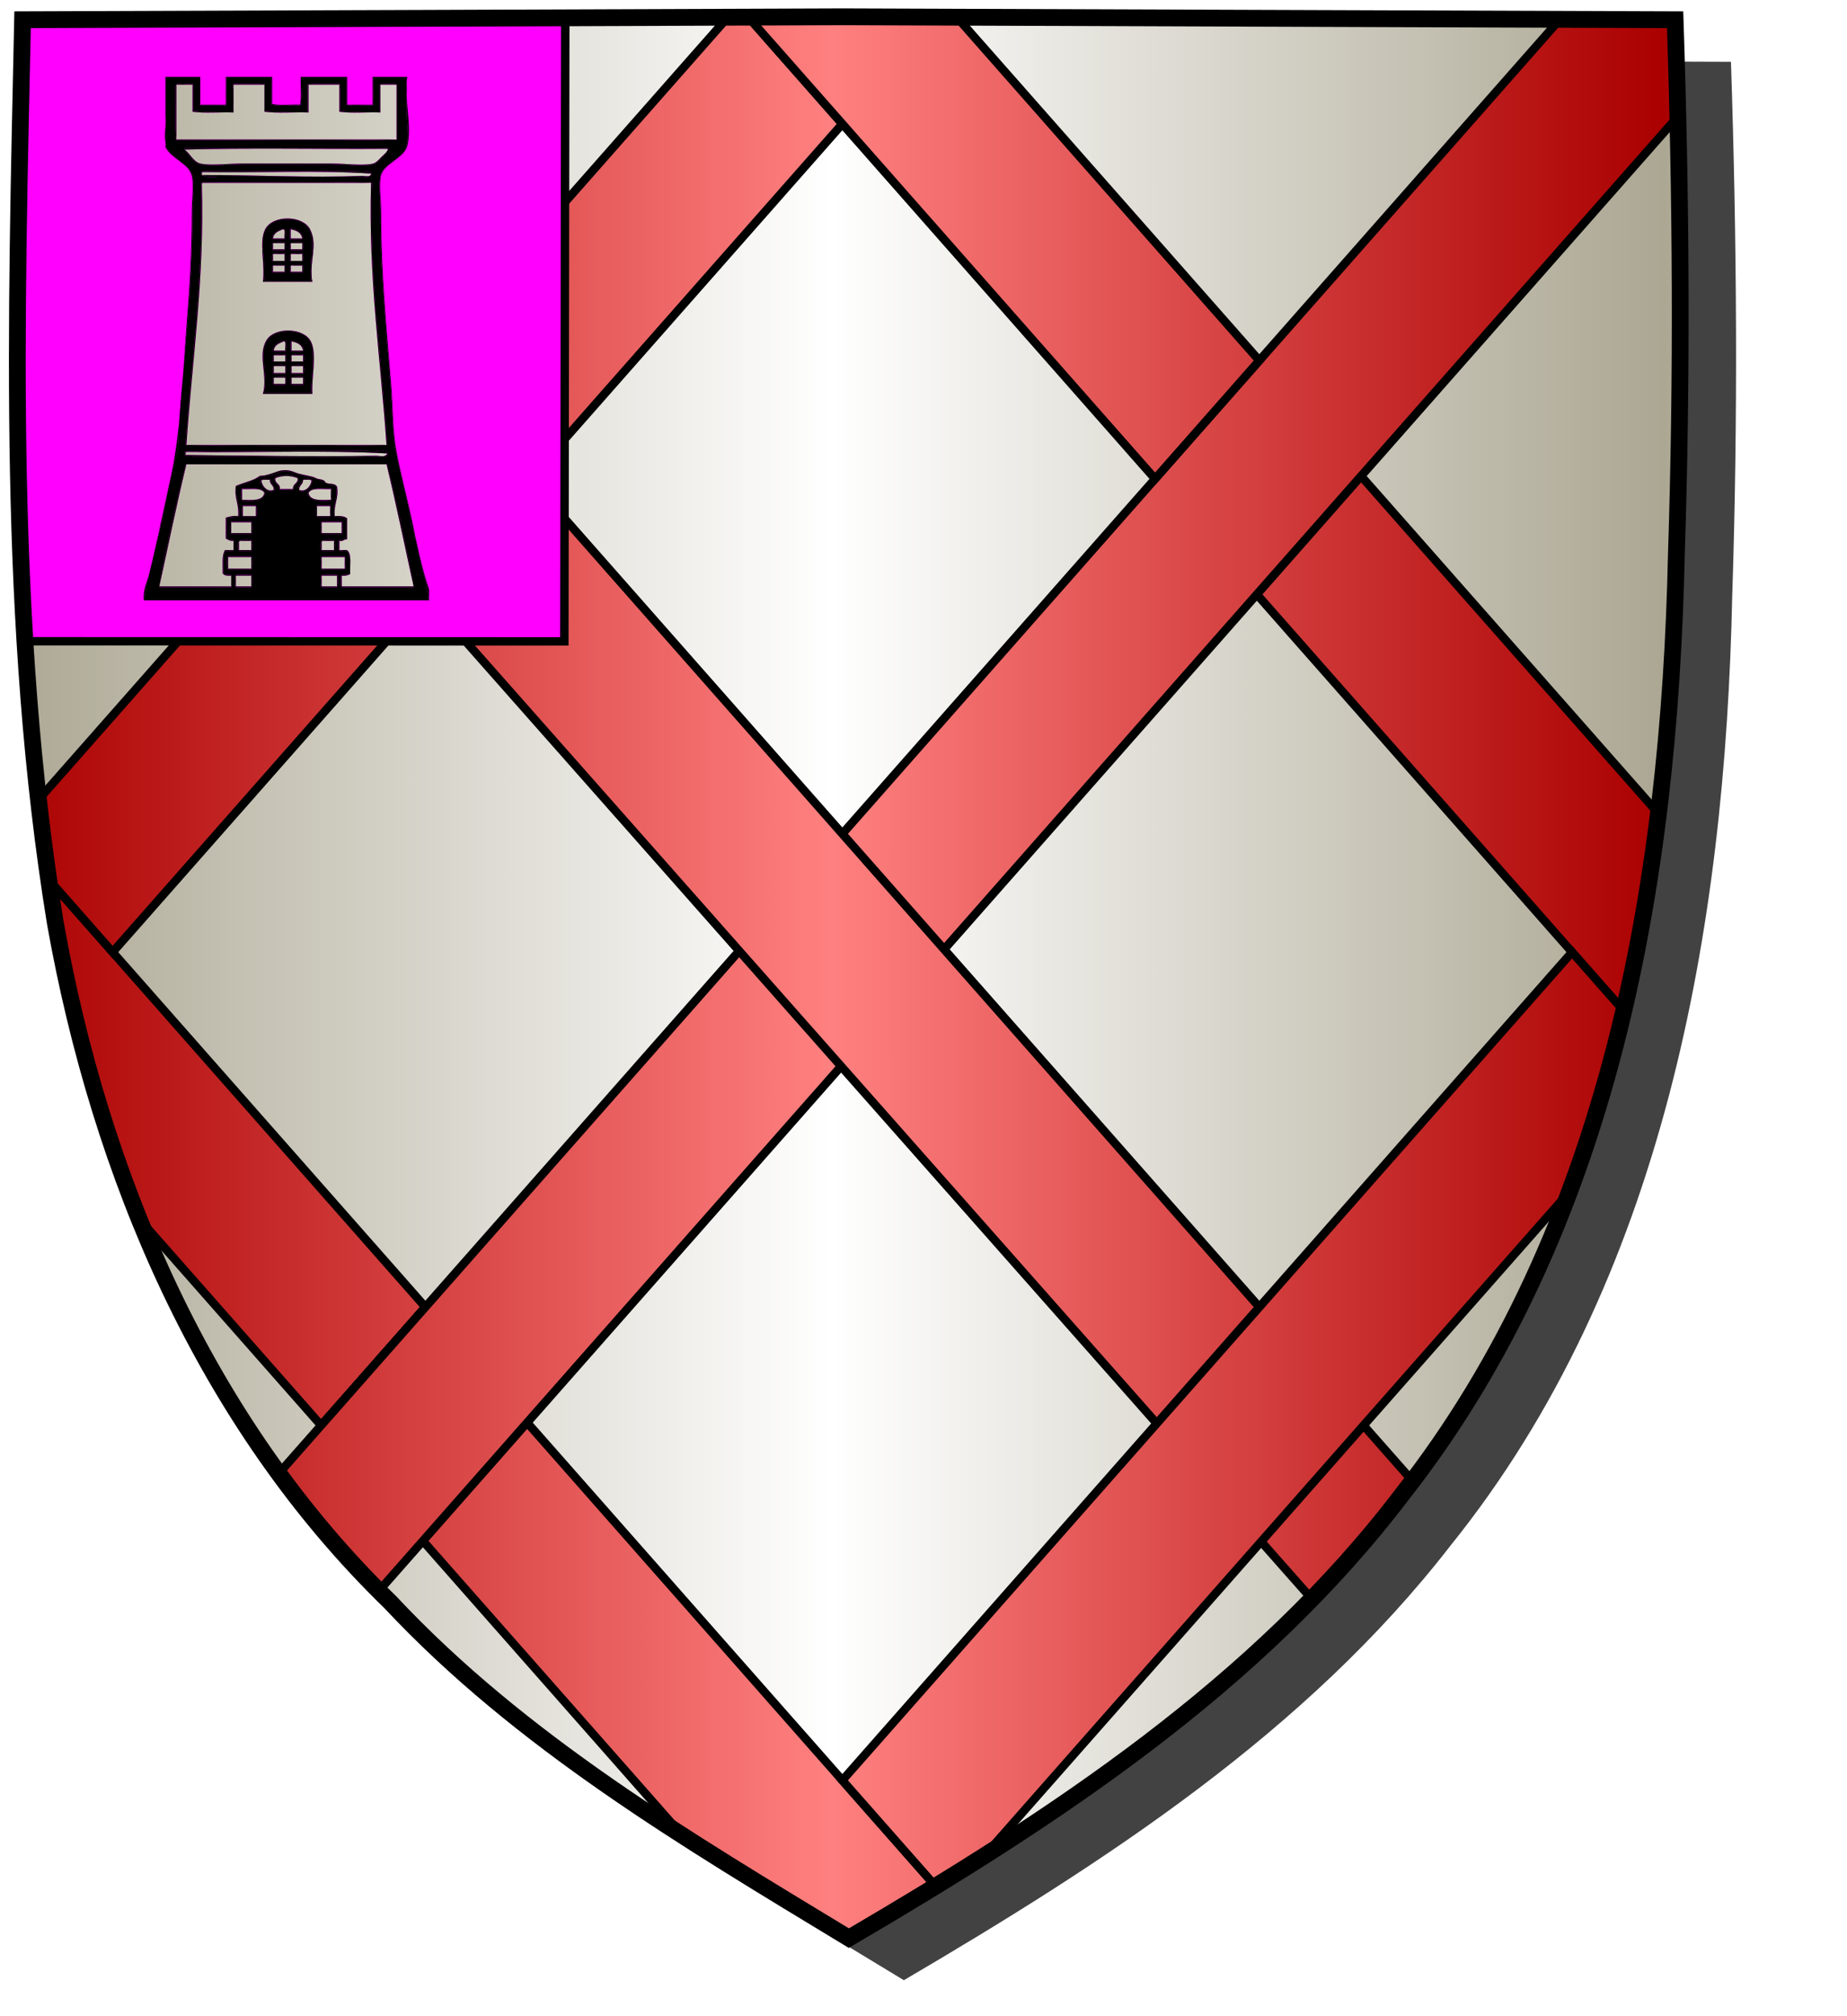 <?xml version="1.0" encoding="UTF-8" standalone="no"?><svg xmlns="http://www.w3.org/2000/svg" xmlns:cc="http://creativecommons.org/ns#" xmlns:dc="http://purl.org/dc/elements/1.1/" xmlns:inkscape="http://www.inkscape.org/namespaces/inkscape" xmlns:rdf="http://www.w3.org/1999/02/22-rdf-syntax-ns#" xmlns:sodipodi="http://sodipodi.sourceforge.net/DTD/sodipodi-0.dtd" xmlns:svg="http://www.w3.org/2000/svg" height="720" id="svg2" inkscape:export-filename="ecu_francais_ancien.svg" inkscape:export-xdpi="144" inkscape:export-ydpi="144" inkscape:output_extension="org.inkscape.output.svg.inkscape" inkscape:version="1.0.2-2 (e86c870879, 2021-01-15)" sodipodi:docname="ecu_francais_ancien.svg" sodipodi:version="0.32" version="1.0" width="660">
  <sodipodi:namedview bordercolor="#666666" borderopacity="1.0" gridtolerance="10.0" guidetolerance="10.0" height="680px" id="base" inkscape:current-layer="layer1" inkscape:cx="396.46229" inkscape:cy="478.04383" inkscape:document-rotation="0" inkscape:pageopacity="0.0" inkscape:pageshadow="2" inkscape:window-height="1009" inkscape:window-maximized="1" inkscape:window-width="1920" inkscape:window-x="-8" inkscape:window-y="-8" inkscape:zoom="0.44547727" objecttolerance="10.0" pagecolor="#ffffff" showgrid="false"/>
  
  <g id="layer5" style="display:inline"><path d="M 301.239,6.004 C 203.544,6.380 105.788,6.695 8.069,7.048 C 5.761,114.502 2.462,222.997 19.746,329.451 C 35.733,419.429 73.064,507.742 139.474,572.164 C 186.117,622.007 245.447,657.038 303.324,692.122 C 375.128,649.934 446.745,603.655 498.391,537.006 C 574.740,442.231 596.523,316.491 599.027,197.913 C 601.125,134.313 600.692,70.642 598.580,7.048 C 499.470,6.700 400.325,6.351 301.239,6.004 z" id="path856" style="display:inline;overflow:visible;visibility:visible;opacity:1;fill:#424242;fill-opacity:1;fill-rule:evenodd;stroke:none;stroke-width:1.5;stroke-linecap:round;stroke-linejoin:round;stroke-miterlimit:4;stroke-dasharray:none;stroke-dashoffset:0;stroke-opacity:1;marker:none;marker-start:none;marker-mid:none;marker-end:none;filter:url(#filter3467)" transform="matrix(1.001,0,0,1,19.356,15.028)"/></g><g id="layer3" inkscape:groupmode="layer" inkscape:label="Fond écu" style="display:inline"><path d="M 301.239,6.004 C 203.544,6.380 105.788,6.695 8.069,7.048 C 5.761,114.502 2.462,222.997 19.746,329.451 C 35.733,419.429 73.064,507.742 139.474,572.164 C 186.117,622.007 245.447,657.038 303.324,692.122 C 375.128,649.934 446.745,603.655 498.391,537.006 C 574.740,442.231 596.523,316.491 599.027,197.913 C 601.125,134.313 600.692,70.642 598.580,7.048 C 499.470,6.700 400.325,6.351 301.239,6.004 z" id="path856" style="fill:url(#linearGradientargent);stroke:black;stroke-width:3.000"/></g>
  <g clip-path="url(#clip1)" id="layer4" inkscape:groupmode="layer" inkscape:label="Meubles" sodipodi:insensitive="true" style="fill:#ffffff"><g desc="partition" id="fretté" label="partition"><path d="M 3.000,297.763 L 152.000,466.770 L 114.750,509.022 L 3.000,382.266 L 3.000,297.763 z" id="" style="fill:url(#linearGradientgueules);stroke:black;stroke-width:3.000"/></g><g desc="partition" id="fretté" label="partition"><path d="M 152.000,466.770 L 375.500,720.281 L 338.250,762.533 L 114.750,509.022 L 152.000,466.770 z" id="" style="fill:url(#linearGradientgueules);stroke:black;stroke-width:3.000"/></g><g desc="partition" id="fretté" label="partition"><path d="M 450.000,128.755 L 599.000,297.763 L 599.000,382.266 L 412.750,171.007 L 450.000,128.755 z" id="" style="fill:url(#linearGradientgueules);stroke:black;stroke-width:3.000"/></g><g desc="partition" id="fretté" label="partition"><path d="M 3.000,635.777 L 561.750,2.000 L 599.000,2.000 L 599.000,42.252 L 3.000,718.281 L 3.000,635.777 z" id="" style="fill:url(#linearGradientgueules);stroke:black;stroke-width:3.000"/></g><g desc="partition" id="fretté" label="partition"><path d="M 40.250,2.000 L 599.000,635.777 L 599.000,732.000 L 599.000,718.281 L 3.000,44.252 L 3.000,2.000 L 40.250,2.000 z" id="" style="fill:url(#linearGradientgueules);stroke:black;stroke-width:3.000"/></g><g desc="partition" id="fretté" label="partition"><path d="M 3.000,297.763 L 263.750,2.000 L 301.000,44.252 L 40.250,340.015 L 3.000,297.763 z" id="" style="fill:url(#linearGradientgueules);stroke:black;stroke-width:3.000"/></g><g desc="partition" id="fretté" label="partition"><path d="M 561.750,340.015 L 599.000,382.266 L 338.250,678.029 L 301.000,635.777 L 561.750,340.015 z" id="" style="fill:url(#linearGradientgueules);stroke:black;stroke-width:3.000"/></g><g desc="partition" id="fretté" label="partition"><path d="M 338.250,2.000 L 450.000,128.755 L 412.750,171.007 L 263.750,2.000 L 338.250,2.000 z" id="" style="fill:url(#linearGradientgueules);stroke:black;stroke-width:3.000"/></g><g desc="partition" id="fretté" label="partition"><path d="M 263.750,678.029 L 301.000,720.281 L 263.750,762.533 L 226.500,720.281 L 263.750,678.029 z" id="" style="fill:url(#linearGradientgueules);stroke:black;stroke-width:3.000"/></g><g desc="partition" id="canton" label="partition"><path d="M 201.667,229.048 L 202.000,2.000 L 3.000,2.000 L 3.000,229.000 L 201.667,229.048 z" id="" style="fill:#ff00ff;stroke:black;stroke-width:3.000"/></g><g desc="tour" id="tour crénelée2" label="_tours"><g id=""><path d="M 71.573,37.682 C 74.611,37.682 77.648,37.682 80.685,37.682 C 81.313,34.904 80.789,30.975 80.961,27.741 C 86.300,27.741 91.638,27.741 96.977,27.741 C 96.977,30.963 96.977,34.184 96.977,37.406 C 99.937,38.035 104.053,37.509 107.469,37.682 C 108.097,34.904 107.573,30.975 107.745,27.741 C 113.084,27.741 118.422,27.741 123.760,27.741 C 123.760,30.963 123.760,34.184 123.760,37.406 C 126.356,38.032 130.098,37.511 133.149,37.682 C 133.776,34.904 133.253,30.975 133.425,27.741 C 137.382,27.741 141.340,27.741 145.298,27.741 C 145.298,31.898 145.298,35.766 145.298,39.891 C 145.298,43.700 146.192,48.331 145.298,52.040 C 144.223,56.501 136.989,58.596 135.910,62.533 C 135.059,65.635 135.910,71.121 135.910,75.787 C 135.910,98.050 137.864,116.857 139.499,137.362 C 140.150,145.526 140.025,153.965 141.432,161.385 C 142.919,169.223 146.126,179.582 146.955,187.340 C 148.490,191.596 149.248,196.124 150.268,200.594 C 151.284,205.044 152.750,209.240 153.029,214.124 C 119.251,214.124 85.471,214.124 51.692,214.124 C 52.056,209.169 53.439,204.822 54.454,200.318 C 55.448,195.902 56.325,191.532 57.767,187.340 C 58.657,181.443 60.211,174.475 61.633,167.459 C 62.046,165.420 62.925,163.529 63.290,161.661 C 64.029,157.871 63.788,153.420 64.118,149.235 C 65.032,137.665 66.199,125.447 67.155,113.339 C 68.080,101.638 68.812,89.722 68.812,75.787 C 68.812,71.158 69.588,66.030 68.812,62.809 C 67.750,58.402 60.604,56.618 59.424,52.316 C 58.503,48.958 59.424,43.830 59.424,39.891 C 59.424,35.418 59.424,31.428 59.424,27.741 C 63.382,27.741 67.340,27.741 71.297,27.741 C 71.297,30.779 71.297,33.816 71.297,36.854 C 71.219,37.299 71.558,37.329 71.573,37.682 M 62.737,30.779 C 62.918,37.133 62.374,44.212 63.014,50.107 C 89.245,49.923 116.213,50.475 141.984,49.831 C 141.984,43.296 141.984,36.762 141.984,30.227 C 140.452,29.776 137.166,29.776 135.634,30.227 C 135.634,33.448 135.634,36.669 135.634,39.891 C 131.031,39.707 125.694,40.258 121.551,39.615 C 121.380,36.473 121.902,32.637 121.275,29.950 C 117.584,30.125 113.188,29.595 109.954,30.227 C 109.954,33.448 109.954,36.669 109.954,39.891 C 104.984,39.707 99.278,40.258 94.768,39.615 C 94.768,36.485 94.768,33.356 94.768,30.227 C 91.533,29.595 87.138,30.125 83.447,29.950 C 82.819,32.728 83.342,36.657 83.170,39.891 C 78.568,39.707 73.231,40.258 69.088,39.615 C 69.088,36.485 69.088,33.356 69.088,30.227 C 67.644,30.039 63.303,29.184 62.737,30.779 M 71.573,58.667 C 75.237,59.550 81.604,58.667 87.036,58.667 C 97.396,58.667 107.699,58.667 117.962,58.667 C 123.081,58.667 130.055,59.592 133.425,58.667 C 135.655,58.055 138.385,53.851 138.947,52.869 C 114.557,52.869 90.165,52.869 65.775,52.869 C 66.774,54.293 68.849,58.011 71.573,58.667 M 71.849,62.257 C 73.670,63.785 76.561,63.085 78.752,63.085 C 94.399,63.085 110.759,63.085 125.969,63.085 C 128.365,63.085 132.101,63.946 132.872,61.981 C 131.124,60.449 128.359,61.152 126.245,61.152 C 108.324,61.152 89.953,61.152 72.402,61.152 C 71.916,61.219 71.772,61.627 71.849,62.257 M 71.849,65.846 C 72.823,99.678 68.420,128.134 66.327,158.899 C 89.706,159.359 115.016,159.359 138.395,158.899 C 136.276,127.976 131.876,99.333 132.872,65.294 C 113.267,64.650 92.467,65.202 72.402,65.018 C 72.055,65.131 71.837,65.374 71.849,65.846 M 66.051,162.213 C 66.667,163.719 68.633,163.005 69.640,163.041 C 71.154,163.096 72.803,163.041 74.335,163.041 C 94.338,163.041 115.552,163.751 135.081,163.041 C 136.044,163.006 138.506,163.830 138.671,161.937 C 138.074,160.434 136.157,161.148 135.081,161.108 C 112.307,160.280 89.037,161.731 66.603,161.108 C 66.117,161.175 65.974,161.584 66.051,162.213 M 66.603,165.526 C 62.870,179.558 59.396,195.318 56.939,209.706 C 65.499,209.706 74.058,209.706 82.618,209.706 C 83.183,208.799 82.767,206.910 82.894,205.564 C 82.135,204.943 79.938,205.758 79.857,204.460 C 79.967,201.717 79.412,198.308 80.685,196.728 C 81.700,196.638 83.130,196.964 83.723,196.452 C 83.723,195.348 83.723,194.243 83.723,193.139 C 82.860,192.713 81.432,192.852 80.961,192.034 C 80.961,189.733 80.961,187.432 80.961,185.131 C 81.929,184.350 84.166,184.838 85.379,184.303 C 85.820,179.997 83.931,178.020 84.551,173.534 C 86.504,173.038 88.476,172.531 89.521,171.877 C 92.352,170.108 94.867,170.305 98.357,169.392 C 99.294,169.147 100.033,168.418 101.118,168.288 C 103.914,167.953 105.032,168.984 106.641,169.392 C 109.831,170.203 111.911,170.318 114.096,171.325 C 116.102,172.249 117.961,172.950 120.171,173.810 C 120.779,178.192 118.867,180.054 119.342,184.303 C 120.558,184.928 123.176,184.151 123.760,185.407 C 123.760,187.708 123.760,190.009 123.760,192.310 C 122.922,192.668 121.888,192.831 120.999,193.139 C 120.999,194.243 120.999,195.348 120.999,196.452 C 121.633,197.107 123.679,196.349 124.313,197.004 C 125.225,198.853 124.757,202.082 124.865,204.736 C 124.464,205.623 122.545,204.994 121.827,205.564 C 121.954,206.910 121.538,208.799 122.104,209.706 C 130.663,209.706 139.223,209.706 147.783,209.706 C 145.326,195.318 141.852,179.558 138.119,165.526 C 114.280,165.526 90.442,165.526 66.603,165.526 M 98.081,170.773 C 98.050,172.829 99.728,173.176 100.014,174.915 C 101.579,174.915 103.143,174.915 104.708,174.915 C 104.994,173.176 106.672,172.829 106.641,170.773 C 104.563,169.301 100.159,169.301 98.081,170.773 M 93.111,172.706 C 94.338,173.998 96.152,176.757 98.081,174.915 C 98.033,173.122 96.794,172.520 96.424,171.049 C 94.784,171.065 92.698,170.636 93.111,172.706 M 106.641,174.915 C 108.568,176.558 111.348,174.119 111.611,171.601 C 108.917,169.689 106.769,172.484 106.641,174.915 M 86.484,174.362 C 86.041,175.301 86.041,177.842 86.484,178.780 C 90.316,178.931 94.241,179.175 94.768,176.019 C 93.738,173.735 89.701,174.459 86.484,174.362 M 109.954,176.019 C 110.481,179.175 114.405,178.931 118.238,178.780 C 118.681,177.842 118.681,175.301 118.238,174.362 C 115.021,174.459 110.984,173.735 109.954,176.019 M 86.760,180.437 C 86.319,181.295 86.319,183.721 86.760,184.579 C 88.325,184.579 89.889,184.579 91.454,184.579 C 91.895,183.721 91.895,181.295 91.454,180.437 C 89.889,180.437 88.325,180.437 86.760,180.437 M 113.268,180.437 C 112.827,181.295 112.827,183.721 113.268,184.579 C 114.833,184.579 116.397,184.579 117.962,184.579 C 118.402,183.721 118.402,181.295 117.962,180.437 C 116.397,180.437 114.833,180.437 113.268,180.437 M 82.618,186.236 C 82.176,187.174 82.176,189.715 82.618,190.653 C 85.011,190.653 87.404,190.653 89.797,190.653 C 90.240,189.715 90.240,187.174 89.797,186.236 C 87.404,186.236 85.011,186.236 82.618,186.236 M 114.924,186.236 C 114.482,187.174 114.482,189.715 114.924,190.653 C 117.318,190.653 119.710,190.653 122.104,190.653 C 122.547,189.715 122.547,187.174 122.104,186.236 C 119.710,186.236 117.318,186.236 114.924,186.236 M 85.379,196.728 C 86.852,196.728 88.325,196.728 89.797,196.728 C 90.236,195.948 90.236,193.643 89.797,192.862 C 86.402,192.076 83.779,193.428 85.379,196.728 M 114.924,196.728 C 116.397,196.728 117.870,196.728 119.342,196.728 C 119.781,195.948 119.781,193.643 119.342,192.862 C 115.947,192.076 113.324,193.428 114.924,196.728 M 81.514,198.661 C 81.069,199.681 81.069,202.335 81.514,203.355 C 84.275,203.355 87.036,203.355 89.797,203.355 C 90.242,202.335 90.242,199.681 89.797,198.661 C 87.036,198.661 84.275,198.661 81.514,198.661 M 114.924,198.661 C 114.480,199.681 114.480,202.335 114.924,203.355 C 117.686,203.355 120.447,203.355 123.208,203.355 C 123.652,202.335 123.652,199.681 123.208,198.661 C 120.447,198.661 117.686,198.661 114.924,198.661 M 84.275,205.288 C 83.832,206.226 83.832,208.768 84.275,209.706 C 86.116,209.706 87.956,209.706 89.797,209.706 C 90.240,208.768 90.240,206.226 89.797,205.288 C 87.956,205.288 86.116,205.288 84.275,205.288 M 114.924,205.288 C 114.482,206.226 114.482,208.768 114.924,209.706 C 116.765,209.706 118.606,209.706 120.447,209.706 C 120.890,208.768 120.890,206.226 120.447,205.288 C 118.606,205.288 116.765,205.288 114.924,205.288 z" id="" style="fill:#000000"/><path d="M 68.812,30.227 C 68.812,33.448 68.812,36.669 68.812,39.891 C 73.139,40.535 78.660,39.983 83.447,40.167 C 83.447,36.854 83.447,33.540 83.447,30.227 C 87.128,30.227 90.810,30.227 94.491,30.227 C 94.491,33.448 94.491,36.669 94.491,39.891 C 99.186,40.535 105.076,39.983 110.230,40.167 C 110.230,36.854 110.230,33.540 110.230,30.227 C 113.912,30.227 117.594,30.227 121.275,30.227 C 121.275,33.448 121.275,36.669 121.275,39.891 C 125.602,40.535 131.123,39.983 135.910,40.167 C 135.910,36.854 135.910,33.540 135.910,30.227 C 137.843,30.227 139.775,30.227 141.708,30.227 C 141.708,36.762 141.708,43.296 141.708,49.831 C 115.477,49.831 89.245,49.831 63.014,49.831 C 63.014,43.296 63.014,36.762 63.014,30.227 C 64.946,30.227 66.879,30.227 68.812,30.227 z" id="" style="fill:url(#linearGradientargent)"/><path d="M 65.775,53.421 C 89.429,52.777 114.280,53.329 138.395,53.145 C 139.034,53.636 137.287,55.081 136.462,55.906 C 135.611,56.757 134.485,58.100 133.425,58.391 C 129.991,59.333 123.445,58.391 117.962,58.391 C 107.728,58.391 97.387,58.391 87.036,58.391 C 81.681,58.391 75.151,59.253 71.573,58.391 C 68.855,57.736 67.561,54.130 65.775,53.421 z" id="" style="fill:url(#linearGradientargent)"/><path d="M 132.596,61.981 C 132.383,63.506 130.304,62.778 129.559,62.809 C 111.191,63.562 90.351,62.469 72.126,62.533 C 72.126,62.349 72.126,62.165 72.126,61.981 C 72.081,61.659 72.187,61.489 72.402,61.428 C 92.091,61.792 113.399,60.699 132.596,61.981 z" id="" style="fill:url(#linearGradientargent)"/><path d="M 72.402,65.294 C 92.467,65.294 112.531,65.294 132.596,65.294 C 131.599,99.333 136.000,127.976 138.119,158.899 C 114.280,158.899 90.442,158.899 66.603,158.899 C 68.684,128.213 73.087,99.850 72.126,66.122 C 72.102,65.731 72.080,65.340 72.402,65.294 M 110.783,81.861 C 108.162,76.817 97.480,76.640 94.768,81.861 C 92.370,86.477 94.858,94.180 93.939,100.638 C 99.830,100.638 105.720,100.638 111.611,100.638 C 110.263,93.666 113.783,87.638 110.783,81.861 M 111.059,121.899 C 108.496,116.965 98.291,116.726 95.320,121.347 C 91.831,126.772 95.875,134.058 93.939,140.675 C 99.830,140.675 105.720,140.675 111.611,140.675 C 111.226,134.769 113.396,126.398 111.059,121.899 z" id="" style="fill:url(#linearGradientargent)"/><path d="M 111.335,100.362 C 105.628,100.362 99.922,100.362 94.215,100.362 C 95.573,93.785 91.939,86.372 95.320,81.309 C 98.006,77.286 107.460,77.160 110.230,81.309 C 113.064,85.553 110.371,93.854 111.335,100.362 M 101.947,81.861 C 99.940,81.465 97.597,83.000 97.253,85.175 C 98.244,85.748 100.239,85.318 101.671,85.451 C 102.214,84.706 101.835,83.038 101.947,81.861 M 103.880,85.451 C 105.312,85.318 107.306,85.748 108.298,85.175 C 107.871,82.932 106.093,82.041 103.880,81.585 C 103.441,82.366 103.441,84.670 103.880,85.451 M 97.529,89.317 C 98.909,89.317 100.290,89.317 101.671,89.317 C 102.093,88.814 102.093,87.059 101.671,86.556 C 99.162,86.208 95.906,86.438 97.529,89.317 M 103.880,89.317 C 105.260,89.317 106.641,89.317 108.021,89.317 C 108.443,88.814 108.443,87.059 108.021,86.556 C 105.513,86.208 102.257,86.438 103.880,89.317 M 97.529,93.459 C 98.909,93.459 100.290,93.459 101.671,93.459 C 102.098,92.893 102.098,90.987 101.671,90.421 C 98.945,89.945 95.918,90.503 97.529,93.459 M 103.880,93.459 C 105.260,93.459 106.641,93.459 108.021,93.459 C 108.449,92.893 108.449,90.987 108.021,90.421 C 105.296,89.945 102.268,90.503 103.880,93.459 M 97.529,97.324 C 98.909,97.324 100.290,97.324 101.671,97.324 C 102.093,96.821 102.093,95.066 101.671,94.563 C 99.162,94.215 95.906,94.446 97.529,97.324 M 103.880,97.324 C 105.260,97.324 106.641,97.324 108.021,97.324 C 108.443,96.821 108.443,95.066 108.021,94.563 C 105.513,94.215 102.257,94.446 103.880,97.324 z" id="" style="fill:#000000"/><path d="M 101.671,85.175 C 100.290,85.175 98.909,85.175 97.529,85.175 C 97.768,83.113 99.500,82.544 101.118,81.861 C 102.297,81.971 101.382,84.175 101.671,85.175 z" id="" style="fill:url(#linearGradientargent)"/><path d="M 103.880,81.861 C 105.926,82.300 107.694,83.017 108.021,85.175 C 106.641,85.175 105.260,85.175 103.880,85.175 C 103.880,84.070 103.880,82.966 103.880,81.861 z" id="" style="fill:url(#linearGradientargent)"/><path d="M 97.529,86.832 C 98.909,86.832 100.290,86.832 101.671,86.832 C 101.671,87.568 101.671,88.304 101.671,89.041 C 100.290,89.041 98.909,89.041 97.529,89.041 C 97.529,88.304 97.529,87.568 97.529,86.832 z" id="" style="fill:url(#linearGradientargent)"/><path d="M 103.880,86.832 C 105.260,86.832 106.641,86.832 108.021,86.832 C 108.021,87.568 108.021,88.304 108.021,89.041 C 106.641,89.041 105.260,89.041 103.880,89.041 C 103.880,88.304 103.880,87.568 103.880,86.832 z" id="" style="fill:url(#linearGradientargent)"/><path d="M 97.529,90.697 C 98.909,90.697 100.290,90.697 101.671,90.697 C 101.671,91.526 101.671,92.354 101.671,93.182 C 100.290,93.182 98.909,93.182 97.529,93.182 C 97.529,92.354 97.529,91.526 97.529,90.697 z" id="" style="fill:url(#linearGradientargent)"/><path d="M 103.880,90.697 C 105.260,90.697 106.641,90.697 108.021,90.697 C 108.021,91.526 108.021,92.354 108.021,93.182 C 106.641,93.182 105.260,93.182 103.880,93.182 C 103.880,92.354 103.880,91.526 103.880,90.697 z" id="" style="fill:url(#linearGradientargent)"/><path d="M 97.529,94.839 C 98.909,94.839 100.290,94.839 101.671,94.839 C 101.671,95.576 101.671,96.312 101.671,97.048 C 100.290,97.048 98.909,97.048 97.529,97.048 C 97.529,96.312 97.529,95.576 97.529,94.839 z" id="" style="fill:url(#linearGradientargent)"/><path d="M 103.880,94.839 C 105.260,94.839 106.641,94.839 108.021,94.839 C 108.021,95.576 108.021,96.312 108.021,97.048 C 106.641,97.048 105.260,97.048 103.880,97.048 C 103.880,96.312 103.880,95.576 103.880,94.839 z" id="" style="fill:url(#linearGradientargent)"/><path d="M 111.335,140.399 C 105.628,140.399 99.922,140.399 94.215,140.399 C 96.151,134.126 92.131,126.535 95.596,121.347 C 98.286,117.318 107.736,117.198 110.507,121.347 C 113.253,125.459 110.934,134.462 111.335,140.399 M 102.223,121.899 C 100.216,121.503 97.873,123.038 97.529,125.213 C 98.520,125.786 100.515,125.356 101.947,125.489 C 102.490,124.744 102.111,123.076 102.223,121.899 M 104.156,125.489 C 105.588,125.356 107.582,125.786 108.574,125.213 C 108.148,122.969 106.369,122.079 104.156,121.623 C 103.717,122.404 103.717,124.708 104.156,125.489 M 97.805,129.354 C 99.186,129.354 100.566,129.354 101.947,129.354 C 102.369,128.852 102.369,127.096 101.947,126.593 C 99.438,126.245 96.182,126.476 97.805,129.354 M 104.156,129.354 C 105.536,129.354 106.917,129.354 108.298,129.354 C 108.719,128.852 108.719,127.096 108.298,126.593 C 105.789,126.245 102.533,126.476 104.156,129.354 M 97.805,133.496 C 99.186,133.496 100.566,133.496 101.947,133.496 C 102.374,132.931 102.374,131.024 101.947,130.459 C 99.221,129.983 96.194,130.541 97.805,133.496 M 104.156,133.496 C 105.536,133.496 106.917,133.496 108.298,133.496 C 108.725,132.931 108.725,131.024 108.298,130.459 C 105.572,129.983 102.545,130.541 104.156,133.496 M 97.805,137.362 C 99.186,137.362 100.566,137.362 101.947,137.362 C 102.369,136.859 102.369,135.104 101.947,134.601 C 99.438,134.253 96.182,134.483 97.805,137.362 M 104.156,137.362 C 105.536,137.362 106.917,137.362 108.298,137.362 C 108.719,136.859 108.719,135.104 108.298,134.601 C 105.789,134.253 102.533,134.483 104.156,137.362 z" id="" style="fill:#000000"/><path d="M 101.947,125.213 C 100.566,125.213 99.186,125.213 97.805,125.213 C 98.044,123.151 99.776,122.582 101.394,121.899 C 102.573,122.009 101.658,124.213 101.947,125.213 z" id="" style="fill:url(#linearGradientargent)"/><path d="M 104.156,121.899 C 106.203,122.337 107.971,123.054 108.298,125.213 C 106.917,125.213 105.536,125.213 104.156,125.213 C 104.156,124.108 104.156,123.004 104.156,121.899 z" id="" style="fill:url(#linearGradientargent)"/><path d="M 97.805,126.869 C 99.186,126.869 100.566,126.869 101.947,126.869 C 101.947,127.606 101.947,128.342 101.947,129.078 C 100.566,129.078 99.186,129.078 97.805,129.078 C 97.805,128.342 97.805,127.606 97.805,126.869 z" id="" style="fill:url(#linearGradientargent)"/><path d="M 104.156,126.869 C 105.536,126.869 106.917,126.869 108.298,126.869 C 108.298,127.606 108.298,128.342 108.298,129.078 C 106.917,129.078 105.536,129.078 104.156,129.078 C 104.156,128.342 104.156,127.606 104.156,126.869 z" id="" style="fill:url(#linearGradientargent)"/><path d="M 97.805,130.735 C 99.186,130.735 100.566,130.735 101.947,130.735 C 101.947,131.563 101.947,132.392 101.947,133.220 C 100.566,133.220 99.186,133.220 97.805,133.220 C 97.805,132.392 97.805,131.563 97.805,130.735 z" id="" style="fill:url(#linearGradientargent)"/><path d="M 104.156,130.735 C 105.536,130.735 106.917,130.735 108.298,130.735 C 108.298,131.563 108.298,132.392 108.298,133.220 C 106.917,133.220 105.536,133.220 104.156,133.220 C 104.156,132.392 104.156,131.563 104.156,130.735 z" id="" style="fill:url(#linearGradientargent)"/><path d="M 97.805,134.877 C 99.186,134.877 100.566,134.877 101.947,134.877 C 101.947,135.613 101.947,136.349 101.947,137.086 C 100.566,137.086 99.186,137.086 97.805,137.086 C 97.805,136.349 97.805,135.613 97.805,134.877 z" id="" style="fill:url(#linearGradientargent)"/><path d="M 104.156,134.877 C 105.536,134.877 106.917,134.877 108.298,134.877 C 108.298,135.613 108.298,136.349 108.298,137.086 C 106.917,137.086 105.536,137.086 104.156,137.086 C 104.156,136.349 104.156,135.613 104.156,134.877 z" id="" style="fill:url(#linearGradientargent)"/><path d="M 138.395,161.937 C 137.755,163.496 135.664,162.747 134.529,162.765 C 112.532,163.116 88.173,162.729 66.327,162.489 C 66.327,162.305 66.327,162.121 66.327,161.937 C 66.282,161.616 66.388,161.446 66.603,161.385 C 90.158,161.749 115.332,160.654 138.395,161.937 z" id="" style="fill:url(#linearGradientargent)"/><path d="M 138.119,165.803 C 141.601,180.084 144.611,194.837 147.783,209.430 C 139.223,209.430 130.663,209.430 122.104,209.430 C 122.104,208.141 122.104,206.853 122.104,205.564 C 123.490,205.754 124.332,205.399 125.141,205.012 C 124.951,202.164 125.717,198.361 124.313,196.728 C 123.840,196.096 122.205,196.627 121.275,196.452 C 121.275,195.348 121.275,194.243 121.275,193.139 C 122.671,193.430 122.855,192.509 124.036,192.586 C 124.036,190.101 124.036,187.616 124.036,185.131 C 123.123,184.295 121.464,184.206 119.619,184.303 C 119.169,180.080 121.064,178.200 120.447,173.810 C 119.597,172.485 118.157,173.009 116.581,172.429 C 116.059,172.238 116.314,171.956 115.753,171.601 C 115.072,171.171 113.623,171.116 112.992,170.773 C 111.526,169.976 109.272,169.829 106.641,169.116 C 105.073,168.692 103.494,167.529 100.566,168.012 C 98.650,168.328 95.820,169.924 92.835,169.944 C 90.538,171.697 87.091,172.300 84.275,173.534 C 83.649,178.025 85.517,180.024 85.103,184.303 C 83.244,184.101 81.988,184.501 80.685,184.855 C 80.685,187.340 80.685,189.825 80.685,192.310 C 81.445,192.748 82.129,193.260 83.447,193.139 C 83.447,194.243 83.447,195.348 83.447,196.452 C 82.434,196.452 81.422,196.452 80.409,196.452 C 79.177,198.258 79.661,201.778 79.581,204.736 C 80.067,205.539 81.212,205.682 82.618,205.564 C 82.618,206.853 82.618,208.141 82.618,209.430 C 74.058,209.430 65.499,209.430 56.939,209.430 C 60.110,194.837 63.120,180.084 66.603,165.803 C 90.442,165.803 114.280,165.803 138.119,165.803 z" id="" style="fill:url(#linearGradientargent)"/><path d="M 106.365,170.773 C 106.589,172.838 104.517,172.606 104.708,174.638 C 103.143,174.638 101.579,174.638 100.014,174.638 C 100.205,172.606 98.133,172.838 98.357,170.773 C 100.737,169.720 103.985,169.720 106.365,170.773 z" id="" style="fill:url(#linearGradientargent)"/><path d="M 96.424,171.325 C 96.331,173.075 97.910,173.152 97.805,174.915 C 95.920,175.925 93.652,173.896 93.387,171.601 C 93.980,171.089 95.410,171.415 96.424,171.325 z" id="" style="fill:url(#linearGradientargent)"/><path d="M 108.298,171.325 C 109.312,171.415 110.742,171.089 111.335,171.601 C 111.070,173.896 108.801,175.925 106.917,174.915 C 106.811,173.152 108.391,173.075 108.298,171.325 z" id="" style="fill:url(#linearGradientargent)"/><path d="M 86.484,174.638 C 89.454,174.797 93.415,173.966 94.491,176.019 C 93.957,178.983 90.062,178.585 86.484,178.504 C 86.484,177.215 86.484,175.927 86.484,174.638 z" id="" style="fill:url(#linearGradientargent)"/><path d="M 118.238,174.638 C 118.238,175.927 118.238,177.215 118.238,178.504 C 114.660,178.585 110.764,178.983 110.230,176.019 C 111.306,173.966 115.267,174.797 118.238,174.638 z" id="" style="fill:url(#linearGradientargent)"/><path d="M 86.760,180.713 C 88.325,180.713 89.889,180.713 91.454,180.713 C 91.454,181.910 91.454,183.106 91.454,184.303 C 89.889,184.303 88.325,184.303 86.760,184.303 C 86.760,183.106 86.760,181.910 86.760,180.713 z" id="" style="fill:url(#linearGradientargent)"/><path d="M 113.268,180.713 C 114.833,180.713 116.397,180.713 117.962,180.713 C 117.962,181.910 117.962,183.106 117.962,184.303 C 116.397,184.303 114.833,184.303 113.268,184.303 C 113.268,183.106 113.268,181.910 113.268,180.713 z" id="" style="fill:url(#linearGradientargent)"/><path d="M 82.618,186.512 C 85.011,186.512 87.404,186.512 89.797,186.512 C 89.797,187.800 89.797,189.089 89.797,190.377 C 87.404,190.377 85.011,190.377 82.618,190.377 C 82.618,189.089 82.618,187.800 82.618,186.512 z" id="" style="fill:url(#linearGradientargent)"/><path d="M 114.924,186.512 C 117.318,186.512 119.710,186.512 122.104,186.512 C 122.104,187.800 122.104,189.089 122.104,190.377 C 119.710,190.377 117.318,190.377 114.924,190.377 C 114.924,189.089 114.924,187.800 114.924,186.512 z" id="" style="fill:url(#linearGradientargent)"/><path d="M 85.379,193.139 C 86.852,193.139 88.325,193.139 89.797,193.139 C 89.797,194.243 89.797,195.348 89.797,196.452 C 88.325,196.452 86.852,196.452 85.379,196.452 C 85.379,195.348 85.379,194.243 85.379,193.139 z" id="" style="fill:url(#linearGradientargent)"/><path d="M 114.924,193.139 C 116.397,193.139 117.870,193.139 119.342,193.139 C 119.342,194.243 119.342,195.348 119.342,196.452 C 117.870,196.452 116.397,196.452 114.924,196.452 C 114.924,195.348 114.924,194.243 114.924,193.139 z" id="" style="fill:url(#linearGradientargent)"/><path d="M 81.514,198.937 C 84.275,198.937 87.036,198.937 89.797,198.937 C 89.797,200.318 89.797,201.698 89.797,203.079 C 87.036,203.079 84.275,203.079 81.514,203.079 C 81.514,201.698 81.514,200.318 81.514,198.937 z" id="" style="fill:url(#linearGradientargent)"/><path d="M 114.924,198.937 C 117.686,198.937 120.447,198.937 123.208,198.937 C 123.208,200.318 123.208,201.698 123.208,203.079 C 120.447,203.079 117.686,203.079 114.924,203.079 C 114.924,201.698 114.924,200.318 114.924,198.937 z" id="" style="fill:url(#linearGradientargent)"/><path d="M 84.275,205.564 C 86.116,205.564 87.956,205.564 89.797,205.564 C 89.797,206.853 89.797,208.141 89.797,209.430 C 87.956,209.430 86.116,209.430 84.275,209.430 C 84.275,208.141 84.275,206.853 84.275,205.564 z" id="" style="fill:url(#linearGradientargent)"/><path d="M 114.924,205.564 C 116.765,205.564 118.606,205.564 120.447,205.564 C 120.447,206.853 120.447,208.141 120.447,209.430 C 118.606,209.430 116.765,209.430 114.924,209.430 C 114.924,208.141 114.924,206.853 114.924,205.564 z" id="" style="fill:url(#linearGradientargent)"/><path d="M 59.148,27.465 C 63.290,27.465 67.431,27.465 71.573,27.465 C 71.573,30.779 71.573,34.092 71.573,37.406 C 74.611,37.406 77.648,37.406 80.685,37.406 C 80.685,34.092 80.685,30.779 80.685,27.465 C 86.208,27.465 91.730,27.465 97.253,27.465 C 97.253,30.687 97.253,33.908 97.253,37.130 C 100.015,37.773 103.971,37.223 107.193,37.406 C 107.836,34.643 107.286,30.688 107.469,27.465 C 112.992,27.465 118.514,27.465 124.036,27.465 C 124.036,30.779 124.036,34.092 124.036,37.406 C 127.074,37.406 130.111,37.406 133.149,37.406 C 133.149,34.092 133.149,30.779 133.149,27.465 C 137.290,27.465 141.432,27.465 145.574,27.465 C 144.244,34.349 147.316,44.811 145.574,52.040 C 144.496,56.513 137.331,58.358 136.186,62.533 C 135.318,65.697 136.186,71.125 136.186,75.787 C 136.186,97.985 138.138,116.834 139.775,137.362 C 140.413,145.352 140.268,153.791 141.708,161.385 C 143.285,169.697 145.552,177.875 147.231,185.959 C 148.975,194.364 150.821,203.104 153.305,210.534 C 153.305,211.823 153.305,213.111 153.305,214.400 C 119.342,214.400 85.380,214.400 51.416,214.400 C 51.000,210.668 52.573,207.869 53.349,204.736 C 56.051,193.830 57.943,184.438 60.252,173.810 C 60.703,171.737 61.208,169.610 61.633,167.459 C 64.630,152.269 65.476,131.109 66.879,113.339 C 67.798,101.709 68.536,89.646 68.536,75.787 C 68.536,71.150 69.309,66.017 68.536,62.809 C 67.457,58.330 61.258,56.754 59.148,52.592 C 59.148,44.217 59.148,35.841 59.148,27.465 M 71.297,36.854 C 71.297,33.816 71.297,30.779 71.297,27.741 C 67.340,27.741 63.382,27.741 59.424,27.741 C 59.424,31.428 59.424,35.418 59.424,39.891 C 59.424,43.830 58.503,48.958 59.424,52.316 C 60.604,56.618 67.750,58.402 68.812,62.809 C 69.588,66.030 68.812,71.158 68.812,75.787 C 68.812,89.722 68.080,101.638 67.155,113.339 C 66.199,125.447 65.032,137.665 64.118,149.235 C 63.788,153.420 64.029,157.871 63.290,161.661 C 62.925,163.529 62.046,165.420 61.633,167.459 C 60.211,174.475 58.657,181.443 57.767,187.340 C 56.325,191.532 55.448,195.902 54.454,200.318 C 53.439,204.822 52.056,209.169 51.692,214.124 C 85.471,214.124 119.251,214.124 153.029,214.124 C 152.750,209.240 151.284,205.044 150.268,200.594 C 149.248,196.124 148.490,191.596 146.955,187.340 C 146.126,179.582 142.919,169.223 141.432,161.385 C 140.025,153.965 140.150,145.526 139.499,137.362 C 137.864,116.857 135.910,98.050 135.910,75.787 C 135.910,71.121 135.059,65.635 135.910,62.533 C 136.989,58.596 144.223,56.501 145.298,52.040 C 146.192,48.331 145.298,43.700 145.298,39.891 C 145.298,35.766 145.298,31.898 145.298,27.741 C 141.340,27.741 137.382,27.741 133.425,27.741 C 133.253,30.975 133.776,34.904 133.149,37.682 C 130.098,37.511 126.356,38.032 123.760,37.406 C 123.760,34.184 123.760,30.963 123.760,27.741 C 118.422,27.741 113.084,27.741 107.745,27.741 C 107.573,30.975 108.097,34.904 107.469,37.682 C 104.053,37.509 99.937,38.035 96.977,37.406 C 96.977,34.184 96.977,30.963 96.977,27.741 C 91.638,27.741 86.300,27.741 80.961,27.741 C 80.789,30.975 81.313,34.904 80.685,37.682 C 77.648,37.682 74.611,37.682 71.573,37.682 C 71.558,37.329 71.219,37.299 71.297,36.854 z" id="" style="fill:#000000"/><path d="M 69.088,30.227 C 69.088,33.356 69.088,36.485 69.088,39.615 C 73.231,40.258 78.568,39.707 83.170,39.891 C 83.342,36.657 82.819,32.728 83.447,29.950 C 87.138,30.125 91.533,29.595 94.768,30.227 C 94.768,33.356 94.768,36.485 94.768,39.615 C 99.278,40.258 104.984,39.707 109.954,39.891 C 109.954,36.669 109.954,33.448 109.954,30.227 C 113.188,29.595 117.584,30.125 121.275,29.950 C 121.902,32.637 121.380,36.473 121.551,39.615 C 125.694,40.258 131.031,39.707 135.634,39.891 C 135.634,36.669 135.634,33.448 135.634,30.227 C 137.166,29.776 140.452,29.776 141.984,30.227 C 141.984,36.762 141.984,43.296 141.984,49.831 C 116.213,50.475 89.245,49.923 63.014,50.107 C 62.374,44.212 62.918,37.133 62.737,30.779 C 63.303,29.184 67.644,30.039 69.088,30.227 M 63.014,30.227 C 63.014,36.762 63.014,43.296 63.014,49.831 C 89.245,49.831 115.477,49.831 141.708,49.831 C 141.708,43.296 141.708,36.762 141.708,30.227 C 139.775,30.227 137.843,30.227 135.910,30.227 C 135.910,33.540 135.910,36.854 135.910,40.167 C 131.123,39.983 125.602,40.535 121.275,39.891 C 121.275,36.669 121.275,33.448 121.275,30.227 C 117.594,30.227 113.912,30.227 110.230,30.227 C 110.230,33.540 110.230,36.854 110.230,40.167 C 105.076,39.983 99.186,40.535 94.491,39.891 C 94.491,36.669 94.491,33.448 94.491,30.227 C 90.810,30.227 87.128,30.227 83.447,30.227 C 83.447,33.540 83.447,36.854 83.447,40.167 C 78.660,39.983 73.139,40.535 68.812,39.891 C 68.812,36.669 68.812,33.448 68.812,30.227 C 66.879,30.227 64.946,30.227 63.014,30.227 z" id="" style="fill:#000000"/><path d="M 65.775,52.869 C 90.165,52.869 114.557,52.869 138.947,52.869 C 138.385,53.851 135.655,58.055 133.425,58.667 C 130.055,59.592 123.081,58.667 117.962,58.667 C 107.699,58.667 97.396,58.667 87.036,58.667 C 81.604,58.667 75.237,59.550 71.573,58.667 C 68.849,58.011 66.774,54.293 65.775,52.869 M 71.573,58.391 C 75.151,59.253 81.681,58.391 87.036,58.391 C 97.387,58.391 107.728,58.391 117.962,58.391 C 123.445,58.391 129.991,59.333 133.425,58.391 C 134.485,58.100 135.611,56.757 136.462,55.906 C 137.287,55.081 139.034,53.636 138.395,53.145 C 114.280,53.329 89.429,52.777 65.775,53.421 C 67.561,54.130 68.855,57.736 71.573,58.391 z" id="" style="fill:#000000"/><path d="M 72.402,61.152 C 89.953,61.152 108.324,61.152 126.245,61.152 C 128.359,61.152 131.124,60.449 132.872,61.981 C 132.101,63.946 128.365,63.085 125.969,63.085 C 110.759,63.085 94.399,63.085 78.752,63.085 C 76.561,63.085 73.670,63.785 71.849,62.257 C 71.772,61.627 71.916,61.219 72.402,61.152 M 72.402,61.428 C 72.187,61.489 72.081,61.659 72.126,61.981 C 72.126,62.165 72.126,62.349 72.126,62.533 C 90.351,62.469 111.191,63.562 129.559,62.809 C 130.304,62.778 132.383,63.506 132.596,61.981 C 113.399,60.699 92.091,61.792 72.402,61.428 z" id="" style="fill:#000000"/><path d="M 72.402,65.018 C 92.467,65.202 113.267,64.650 132.872,65.294 C 131.876,99.333 136.276,127.976 138.395,158.899 C 115.016,159.359 89.706,159.359 66.327,158.899 C 68.420,128.134 72.823,99.678 71.849,65.846 C 71.837,65.374 72.055,65.131 72.402,65.018 M 72.126,66.122 C 73.087,99.850 68.684,128.213 66.603,158.899 C 90.442,158.899 114.280,158.899 138.119,158.899 C 136.000,127.976 131.599,99.333 132.596,65.294 C 112.531,65.294 92.467,65.294 72.402,65.294 C 72.080,65.340 72.102,65.731 72.126,66.122 z" id="" style="fill:#000000"/><path d="M 111.611,100.638 C 105.720,100.638 99.830,100.638 93.939,100.638 C 94.858,94.180 92.370,86.477 94.768,81.861 C 97.480,76.640 108.162,76.817 110.783,81.861 C 113.783,87.638 110.263,93.666 111.611,100.638 M 110.230,81.309 C 107.460,77.160 98.006,77.286 95.320,81.309 C 91.939,86.372 95.573,93.785 94.215,100.362 C 99.922,100.362 105.628,100.362 111.335,100.362 C 110.371,93.854 113.064,85.553 110.230,81.309 z" id="" style="fill:#000000"/><path d="M 101.671,85.451 C 100.239,85.318 98.244,85.748 97.253,85.175 C 97.597,83.000 99.940,81.465 101.947,81.861 C 101.835,83.038 102.214,84.706 101.671,85.451 M 101.118,81.861 C 99.500,82.544 97.768,83.113 97.529,85.175 C 98.909,85.175 100.290,85.175 101.671,85.175 C 101.382,84.175 102.297,81.971 101.118,81.861 z" id="" style="fill:#000000"/><path d="M 103.880,81.585 C 106.093,82.041 107.871,82.932 108.298,85.175 C 107.306,85.748 105.312,85.318 103.880,85.451 C 103.441,84.670 103.441,82.366 103.880,81.585 M 103.880,85.175 C 105.260,85.175 106.641,85.175 108.021,85.175 C 107.694,83.017 105.926,82.300 103.880,81.861 C 103.880,82.966 103.880,84.070 103.880,85.175 z" id="" style="fill:#000000"/><path d="M 101.671,86.556 C 102.093,87.059 102.093,88.814 101.671,89.317 C 100.290,89.317 98.909,89.317 97.529,89.317 C 95.906,86.438 99.162,86.208 101.671,86.556 M 97.529,89.041 C 98.909,89.041 100.290,89.041 101.671,89.041 C 101.671,88.304 101.671,87.568 101.671,86.832 C 100.290,86.832 98.909,86.832 97.529,86.832 C 97.529,87.568 97.529,88.304 97.529,89.041 z" id="" style="fill:#000000"/><path d="M 108.021,86.556 C 108.443,87.059 108.443,88.814 108.021,89.317 C 106.641,89.317 105.260,89.317 103.880,89.317 C 102.257,86.438 105.513,86.208 108.021,86.556 M 103.880,89.041 C 105.260,89.041 106.641,89.041 108.021,89.041 C 108.021,88.304 108.021,87.568 108.021,86.832 C 106.641,86.832 105.260,86.832 103.880,86.832 C 103.880,87.568 103.880,88.304 103.880,89.041 z" id="" style="fill:#000000"/><path d="M 101.671,90.421 C 102.098,90.987 102.098,92.893 101.671,93.459 C 100.290,93.459 98.909,93.459 97.529,93.459 C 95.918,90.503 98.945,89.945 101.671,90.421 M 97.529,93.182 C 98.909,93.182 100.290,93.182 101.671,93.182 C 101.671,92.354 101.671,91.526 101.671,90.697 C 100.290,90.697 98.909,90.697 97.529,90.697 C 97.529,91.526 97.529,92.354 97.529,93.182 z" id="" style="fill:#000000"/><path d="M 108.021,90.421 C 108.449,90.987 108.449,92.893 108.021,93.459 C 106.641,93.459 105.260,93.459 103.880,93.459 C 102.268,90.503 105.296,89.945 108.021,90.421 M 103.880,93.182 C 105.260,93.182 106.641,93.182 108.021,93.182 C 108.021,92.354 108.021,91.526 108.021,90.697 C 106.641,90.697 105.260,90.697 103.880,90.697 C 103.880,91.526 103.880,92.354 103.880,93.182 z" id="" style="fill:#000000"/><path d="M 101.671,94.563 C 102.093,95.066 102.093,96.821 101.671,97.324 C 100.290,97.324 98.909,97.324 97.529,97.324 C 95.906,94.446 99.162,94.215 101.671,94.563 M 97.529,97.048 C 98.909,97.048 100.290,97.048 101.671,97.048 C 101.671,96.312 101.671,95.576 101.671,94.839 C 100.290,94.839 98.909,94.839 97.529,94.839 C 97.529,95.576 97.529,96.312 97.529,97.048 z" id="" style="fill:#000000"/><path d="M 108.021,94.563 C 108.443,95.066 108.443,96.821 108.021,97.324 C 106.641,97.324 105.260,97.324 103.880,97.324 C 102.257,94.446 105.513,94.215 108.021,94.563 M 103.880,97.048 C 105.260,97.048 106.641,97.048 108.021,97.048 C 108.021,96.312 108.021,95.576 108.021,94.839 C 106.641,94.839 105.260,94.839 103.880,94.839 C 103.880,95.576 103.880,96.312 103.880,97.048 z" id="" style="fill:#000000"/><path d="M 111.611,140.675 C 105.720,140.675 99.830,140.675 93.939,140.675 C 95.875,134.058 91.831,126.772 95.320,121.347 C 98.291,116.726 108.496,116.965 111.059,121.899 C 113.396,126.398 111.226,134.769 111.611,140.675 M 110.507,121.347 C 107.736,117.198 98.286,117.318 95.596,121.347 C 92.131,126.535 96.151,134.126 94.215,140.399 C 99.922,140.399 105.628,140.399 111.335,140.399 C 110.934,134.462 113.253,125.459 110.507,121.347 z" id="" style="fill:#000000"/><path d="M 101.947,125.489 C 100.515,125.356 98.520,125.786 97.529,125.213 C 97.873,123.038 100.216,121.503 102.223,121.899 C 102.111,123.076 102.490,124.744 101.947,125.489 M 101.394,121.899 C 99.776,122.582 98.044,123.151 97.805,125.213 C 99.186,125.213 100.566,125.213 101.947,125.213 C 101.658,124.213 102.573,122.009 101.394,121.899 z" id="" style="fill:#000000"/><path d="M 104.156,121.623 C 106.369,122.079 108.148,122.969 108.574,125.213 C 107.582,125.786 105.588,125.356 104.156,125.489 C 103.717,124.708 103.717,122.404 104.156,121.623 M 104.156,125.213 C 105.536,125.213 106.917,125.213 108.298,125.213 C 107.971,123.054 106.203,122.337 104.156,121.899 C 104.156,123.004 104.156,124.108 104.156,125.213 z" id="" style="fill:#000000"/><path d="M 101.947,126.593 C 102.369,127.096 102.369,128.852 101.947,129.354 C 100.566,129.354 99.186,129.354 97.805,129.354 C 96.182,126.476 99.438,126.245 101.947,126.593 M 97.805,129.078 C 99.186,129.078 100.566,129.078 101.947,129.078 C 101.947,128.342 101.947,127.606 101.947,126.869 C 100.566,126.869 99.186,126.869 97.805,126.869 C 97.805,127.606 97.805,128.342 97.805,129.078 z" id="" style="fill:#000000"/><path d="M 108.298,126.593 C 108.719,127.096 108.719,128.852 108.298,129.354 C 106.917,129.354 105.536,129.354 104.156,129.354 C 102.533,126.476 105.789,126.245 108.298,126.593 M 104.156,129.078 C 105.536,129.078 106.917,129.078 108.298,129.078 C 108.298,128.342 108.298,127.606 108.298,126.869 C 106.917,126.869 105.536,126.869 104.156,126.869 C 104.156,127.606 104.156,128.342 104.156,129.078 z" id="" style="fill:#000000"/><path d="M 101.947,130.459 C 102.374,131.024 102.374,132.931 101.947,133.496 C 100.566,133.496 99.186,133.496 97.805,133.496 C 96.194,130.541 99.221,129.983 101.947,130.459 M 97.805,133.220 C 99.186,133.220 100.566,133.220 101.947,133.220 C 101.947,132.392 101.947,131.563 101.947,130.735 C 100.566,130.735 99.186,130.735 97.805,130.735 C 97.805,131.563 97.805,132.392 97.805,133.220 z" id="" style="fill:#000000"/><path d="M 108.298,130.459 C 108.725,131.024 108.725,132.931 108.298,133.496 C 106.917,133.496 105.536,133.496 104.156,133.496 C 102.545,130.541 105.572,129.983 108.298,130.459 M 104.156,133.220 C 105.536,133.220 106.917,133.220 108.298,133.220 C 108.298,132.392 108.298,131.563 108.298,130.735 C 106.917,130.735 105.536,130.735 104.156,130.735 C 104.156,131.563 104.156,132.392 104.156,133.220 z" id="" style="fill:#000000"/><path d="M 101.947,134.601 C 102.369,135.104 102.369,136.859 101.947,137.362 C 100.566,137.362 99.186,137.362 97.805,137.362 C 96.182,134.483 99.438,134.253 101.947,134.601 M 97.805,137.086 C 99.186,137.086 100.566,137.086 101.947,137.086 C 101.947,136.349 101.947,135.613 101.947,134.877 C 100.566,134.877 99.186,134.877 97.805,134.877 C 97.805,135.613 97.805,136.349 97.805,137.086 z" id="" style="fill:#000000"/><path d="M 108.298,134.601 C 108.719,135.104 108.719,136.859 108.298,137.362 C 106.917,137.362 105.536,137.362 104.156,137.362 C 102.533,134.483 105.789,134.253 108.298,134.601 M 104.156,137.086 C 105.536,137.086 106.917,137.086 108.298,137.086 C 108.298,136.349 108.298,135.613 108.298,134.877 C 106.917,134.877 105.536,134.877 104.156,134.877 C 104.156,135.613 104.156,136.349 104.156,137.086 z" id="" style="fill:#000000"/><path d="M 66.603,161.108 C 89.037,161.731 112.307,160.280 135.081,161.108 C 136.157,161.148 138.074,160.434 138.671,161.937 C 138.506,163.830 136.044,163.006 135.081,163.041 C 115.552,163.751 94.338,163.041 74.335,163.041 C 72.803,163.041 71.154,163.096 69.640,163.041 C 68.633,163.005 66.667,163.719 66.051,162.213 C 65.974,161.584 66.117,161.175 66.603,161.108 M 66.603,161.385 C 66.388,161.446 66.282,161.616 66.327,161.937 C 66.327,162.121 66.327,162.305 66.327,162.489 C 88.173,162.729 112.532,163.116 134.529,162.765 C 135.664,162.747 137.755,163.496 138.395,161.937 C 115.332,160.654 90.158,161.749 66.603,161.385 z" id="" style="fill:#000000"/><path d="M 138.119,165.526 C 141.852,179.558 145.326,195.318 147.783,209.706 C 139.223,209.706 130.663,209.706 122.104,209.706 C 121.538,208.799 121.954,206.910 121.827,205.564 C 122.545,204.994 124.464,205.623 124.865,204.736 C 124.757,202.082 125.225,198.853 124.313,197.004 C 123.679,196.349 121.633,197.107 120.999,196.452 C 120.999,195.348 120.999,194.243 120.999,193.139 C 121.888,192.831 122.922,192.668 123.760,192.310 C 123.760,190.009 123.760,187.708 123.760,185.407 C 123.176,184.151 120.558,184.928 119.342,184.303 C 118.867,180.054 120.779,178.192 120.171,173.810 C 117.961,172.950 116.102,172.249 114.096,171.325 C 111.911,170.318 109.831,170.203 106.641,169.392 C 105.032,168.984 103.914,167.953 101.118,168.288 C 100.033,168.418 99.294,169.147 98.357,169.392 C 94.867,170.305 92.352,170.108 89.521,171.877 C 88.476,172.531 86.504,173.038 84.551,173.534 C 83.931,178.020 85.820,179.997 85.379,184.303 C 84.166,184.838 81.929,184.350 80.961,185.131 C 80.961,187.432 80.961,189.733 80.961,192.034 C 81.432,192.852 82.860,192.713 83.723,193.139 C 83.723,194.243 83.723,195.348 83.723,196.452 C 83.130,196.964 81.700,196.638 80.685,196.728 C 79.412,198.308 79.967,201.717 79.857,204.460 C 79.938,205.758 82.135,204.943 82.894,205.564 C 82.767,206.910 83.183,208.799 82.618,209.706 C 74.058,209.706 65.499,209.706 56.939,209.706 C 59.396,195.318 62.870,179.558 66.603,165.526 C 90.442,165.526 114.280,165.526 138.119,165.526 M 66.603,165.803 C 63.120,180.084 60.110,194.837 56.939,209.430 C 65.499,209.430 74.058,209.430 82.618,209.430 C 82.618,208.141 82.618,206.853 82.618,205.564 C 81.212,205.682 80.067,205.539 79.581,204.736 C 79.661,201.778 79.177,198.258 80.409,196.452 C 81.422,196.452 82.434,196.452 83.447,196.452 C 83.447,195.348 83.447,194.243 83.447,193.139 C 82.129,193.260 81.445,192.748 80.685,192.310 C 80.685,189.825 80.685,187.340 80.685,184.855 C 81.988,184.501 83.244,184.101 85.103,184.303 C 85.517,180.024 83.649,178.025 84.275,173.534 C 87.091,172.300 90.538,171.697 92.835,169.944 C 95.820,169.924 98.650,168.328 100.566,168.012 C 103.494,167.529 105.073,168.692 106.641,169.116 C 109.272,169.829 111.526,169.976 112.992,170.773 C 113.623,171.116 115.072,171.171 115.753,171.601 C 116.314,171.956 116.059,172.238 116.581,172.429 C 118.157,173.009 119.597,172.485 120.447,173.810 C 121.064,178.200 119.169,180.080 119.619,184.303 C 121.464,184.206 123.123,184.295 124.036,185.131 C 124.036,187.616 124.036,190.101 124.036,192.586 C 122.855,192.509 122.671,193.430 121.275,193.139 C 121.275,194.243 121.275,195.348 121.275,196.452 C 122.205,196.627 123.840,196.096 124.313,196.728 C 125.717,198.361 124.951,202.164 125.141,205.012 C 124.332,205.399 123.490,205.754 122.104,205.564 C 122.104,206.853 122.104,208.141 122.104,209.430 C 130.663,209.430 139.223,209.430 147.783,209.430 C 144.611,194.837 141.601,180.084 138.119,165.803 C 114.280,165.803 90.442,165.803 66.603,165.803 z" id="" style="fill:#000000"/><path d="M 106.641,170.773 C 106.672,172.829 104.994,173.176 104.708,174.915 C 103.143,174.915 101.579,174.915 100.014,174.915 C 99.728,173.176 98.050,172.829 98.081,170.773 C 100.159,169.301 104.563,169.301 106.641,170.773 M 98.357,170.773 C 98.133,172.838 100.205,172.606 100.014,174.638 C 101.579,174.638 103.143,174.638 104.708,174.638 C 104.517,172.606 106.589,172.838 106.365,170.773 C 103.985,169.720 100.737,169.720 98.357,170.773 z" id="" style="fill:#000000"/><path d="M 96.424,171.049 C 96.794,172.520 98.033,173.122 98.081,174.915 C 96.152,176.757 94.338,173.998 93.111,172.706 C 92.698,170.636 94.784,171.065 96.424,171.049 M 93.387,171.601 C 93.652,173.896 95.920,175.925 97.805,174.915 C 97.910,173.152 96.331,173.075 96.424,171.325 C 95.410,171.415 93.980,171.089 93.387,171.601 z" id="" style="fill:#000000"/><path d="M 111.611,171.601 C 111.348,174.119 108.568,176.558 106.641,174.915 C 106.769,172.484 108.917,169.689 111.611,171.601 M 106.917,174.915 C 108.801,175.925 111.070,173.896 111.335,171.601 C 110.742,171.089 109.312,171.415 108.298,171.325 C 108.391,173.075 106.811,173.152 106.917,174.915 z" id="" style="fill:#000000"/><path d="M 94.768,176.019 C 94.241,179.175 90.316,178.931 86.484,178.780 C 86.041,177.842 86.041,175.301 86.484,174.362 C 89.701,174.459 93.738,173.735 94.768,176.019 M 86.484,178.504 C 90.062,178.585 93.957,178.983 94.491,176.019 C 93.415,173.966 89.454,174.797 86.484,174.638 C 86.484,175.927 86.484,177.215 86.484,178.504 z" id="" style="fill:#000000"/><path d="M 118.238,174.362 C 118.681,175.301 118.681,177.842 118.238,178.780 C 114.405,178.931 110.481,179.175 109.954,176.019 C 110.984,173.735 115.021,174.459 118.238,174.362 M 110.230,176.019 C 110.764,178.983 114.660,178.585 118.238,178.504 C 118.238,177.215 118.238,175.927 118.238,174.638 C 115.267,174.797 111.306,173.966 110.230,176.019 z" id="" style="fill:#000000"/><path d="M 91.454,180.437 C 91.895,181.295 91.895,183.721 91.454,184.579 C 89.889,184.579 88.325,184.579 86.760,184.579 C 86.319,183.721 86.319,181.295 86.760,180.437 C 88.325,180.437 89.889,180.437 91.454,180.437 M 86.760,184.303 C 88.325,184.303 89.889,184.303 91.454,184.303 C 91.454,183.106 91.454,181.910 91.454,180.713 C 89.889,180.713 88.325,180.713 86.760,180.713 C 86.760,181.910 86.760,183.106 86.760,184.303 z" id="" style="fill:#000000"/><path d="M 117.962,180.437 C 118.402,181.295 118.402,183.721 117.962,184.579 C 116.397,184.579 114.833,184.579 113.268,184.579 C 112.827,183.721 112.827,181.295 113.268,180.437 C 114.833,180.437 116.397,180.437 117.962,180.437 M 113.268,184.303 C 114.833,184.303 116.397,184.303 117.962,184.303 C 117.962,183.106 117.962,181.910 117.962,180.713 C 116.397,180.713 114.833,180.713 113.268,180.713 C 113.268,181.910 113.268,183.106 113.268,184.303 z" id="" style="fill:#000000"/><path d="M 89.797,186.236 C 90.240,187.174 90.240,189.715 89.797,190.653 C 87.404,190.653 85.011,190.653 82.618,190.653 C 82.176,189.715 82.176,187.174 82.618,186.236 C 85.011,186.236 87.404,186.236 89.797,186.236 M 82.618,190.377 C 85.011,190.377 87.404,190.377 89.797,190.377 C 89.797,189.089 89.797,187.800 89.797,186.512 C 87.404,186.512 85.011,186.512 82.618,186.512 C 82.618,187.800 82.618,189.089 82.618,190.377 z" id="" style="fill:#000000"/><path d="M 122.104,186.236 C 122.547,187.174 122.547,189.715 122.104,190.653 C 119.710,190.653 117.318,190.653 114.924,190.653 C 114.482,189.715 114.482,187.174 114.924,186.236 C 117.318,186.236 119.710,186.236 122.104,186.236 M 114.924,190.377 C 117.318,190.377 119.710,190.377 122.104,190.377 C 122.104,189.089 122.104,187.800 122.104,186.512 C 119.710,186.512 117.318,186.512 114.924,186.512 C 114.924,187.800 114.924,189.089 114.924,190.377 z" id="" style="fill:#000000"/><path d="M 89.797,192.862 C 90.236,193.643 90.236,195.948 89.797,196.728 C 88.325,196.728 86.852,196.728 85.379,196.728 C 83.779,193.428 86.402,192.076 89.797,192.862 M 85.379,196.452 C 86.852,196.452 88.325,196.452 89.797,196.452 C 89.797,195.348 89.797,194.243 89.797,193.139 C 88.325,193.139 86.852,193.139 85.379,193.139 C 85.379,194.243 85.379,195.348 85.379,196.452 z" id="" style="fill:#000000"/><path d="M 119.342,192.862 C 119.781,193.643 119.781,195.948 119.342,196.728 C 117.870,196.728 116.397,196.728 114.924,196.728 C 113.324,193.428 115.947,192.076 119.342,192.862 M 114.924,196.452 C 116.397,196.452 117.870,196.452 119.342,196.452 C 119.342,195.348 119.342,194.243 119.342,193.139 C 117.870,193.139 116.397,193.139 114.924,193.139 C 114.924,194.243 114.924,195.348 114.924,196.452 z" id="" style="fill:#000000"/><path d="M 89.797,198.661 C 90.242,199.681 90.242,202.335 89.797,203.355 C 87.036,203.355 84.275,203.355 81.514,203.355 C 81.069,202.335 81.069,199.681 81.514,198.661 C 84.275,198.661 87.036,198.661 89.797,198.661 M 81.514,203.079 C 84.275,203.079 87.036,203.079 89.797,203.079 C 89.797,201.698 89.797,200.318 89.797,198.937 C 87.036,198.937 84.275,198.937 81.514,198.937 C 81.514,200.318 81.514,201.698 81.514,203.079 z" id="" style="fill:#000000"/><path d="M 123.208,198.661 C 123.652,199.681 123.652,202.335 123.208,203.355 C 120.447,203.355 117.686,203.355 114.924,203.355 C 114.480,202.335 114.480,199.681 114.924,198.661 C 117.686,198.661 120.447,198.661 123.208,198.661 M 114.924,203.079 C 117.686,203.079 120.447,203.079 123.208,203.079 C 123.208,201.698 123.208,200.318 123.208,198.937 C 120.447,198.937 117.686,198.937 114.924,198.937 C 114.924,200.318 114.924,201.698 114.924,203.079 z" id="" style="fill:#000000"/><path d="M 89.797,205.288 C 90.240,206.226 90.240,208.768 89.797,209.706 C 87.956,209.706 86.116,209.706 84.275,209.706 C 83.832,208.768 83.832,206.226 84.275,205.288 C 86.116,205.288 87.956,205.288 89.797,205.288 M 84.275,209.430 C 86.116,209.430 87.956,209.430 89.797,209.430 C 89.797,208.141 89.797,206.853 89.797,205.564 C 87.956,205.564 86.116,205.564 84.275,205.564 C 84.275,206.853 84.275,208.141 84.275,209.430 z" id="" style="fill:#000000"/><path d="M 120.447,205.288 C 120.890,206.226 120.890,208.768 120.447,209.706 C 118.606,209.706 116.765,209.706 114.924,209.706 C 114.482,208.768 114.482,206.226 114.924,205.288 C 116.765,205.288 118.606,205.288 120.447,205.288 M 114.924,209.430 C 116.765,209.430 118.606,209.430 120.447,209.430 C 120.447,208.141 120.447,206.853 120.447,205.564 C 118.606,205.564 116.765,205.564 114.924,205.564 C 114.924,206.853 114.924,208.141 114.924,209.430 z" id="" style="fill:#000000"/></g></g></g>
  <g id="layer1" inkscape:groupmode="layer" inkscape:label="Contour final" sodipodi:insensitive="true">
    <path d="M 301.239,6.004 C 203.544,6.38 105.788,6.695 8.069,7.048 5.761,114.502 2.462,222.997 19.746,329.451 35.733,419.429 73.064,507.742 139.474,572.164 186.117,622.007 245.447,657.038 303.324,692.122 376.519,649.239 449.347,601.756 501.311,533.329 575.362,438.858 596.525,315.004 599.027,197.913 601.125,134.313 600.692,70.642 598.58,7.048 499.471,6.7 400.324,6.351 301.239,6.004 Z" id="path857" style="fill:none;stroke:#000000;stroke-width:6;stroke-linecap:butt;stroke-linejoin:miter;stroke-miterlimit:4;stroke-dasharray:none;stroke-opacity:1"/>
  </g>
<defs><linearGradient gradientUnits="userSpaceOnUse" id="linearGradientgueules" spreadMethod="reflect" x1="297" x2="0" y1="100" y2="100"><stop id="stop21" offset="0.000" style="stop-color:#ff8080;stop-opacity:1.000;"/><stop id="stop22" offset="1.000" style="stop-color:#aa0000;stop-opacity:1.000;"/></linearGradient><linearGradient gradientUnits="userSpaceOnUse" id="linearGradientargent" spreadMethod="reflect" x1="297" x2="0" y1="100" y2="100"><stop id="stop23" offset="0.000" style="stop-color:#ffffff;stop-opacity:1.000;"/><stop id="stop24" offset="1.000" style="stop-color:#aca793;stop-opacity:1.000;"/></linearGradient><linearGradient gradientUnits="userSpaceOnUse" id="linearGradientpourpre" spreadMethod="reflect" x1="297" x2="0" y1="100" y2="100"><stop id="stop25" offset="0.000" style="stop-color:#ffffff;stop-opacity:1.000;"/><stop id="stop26" offset="1.000" style="stop-color:#ff00ff;stop-opacity:1.000;"/></linearGradient><clipPath id="clip1"><path d="M 301.239,6.004 C 203.544,6.380 105.788,6.695 8.069,7.048 C 5.761,114.502 2.462,222.997 19.746,329.451 C 35.733,419.429 73.064,507.742 139.474,572.164 C 186.117,622.007 245.447,657.038 303.324,692.122 C 375.128,649.934 446.745,603.655 498.391,537.006 C 574.740,442.231 596.523,316.491 599.027,197.913 C 601.125,134.313 600.692,70.642 598.580,7.048 C 499.470,6.700 400.325,6.351 301.239,6.004 z"/></clipPath><filter id="filter3467"><feGaussianBlur id="feGaussianBlur3469" stdDeviation="4.571"/></filter></defs></svg>